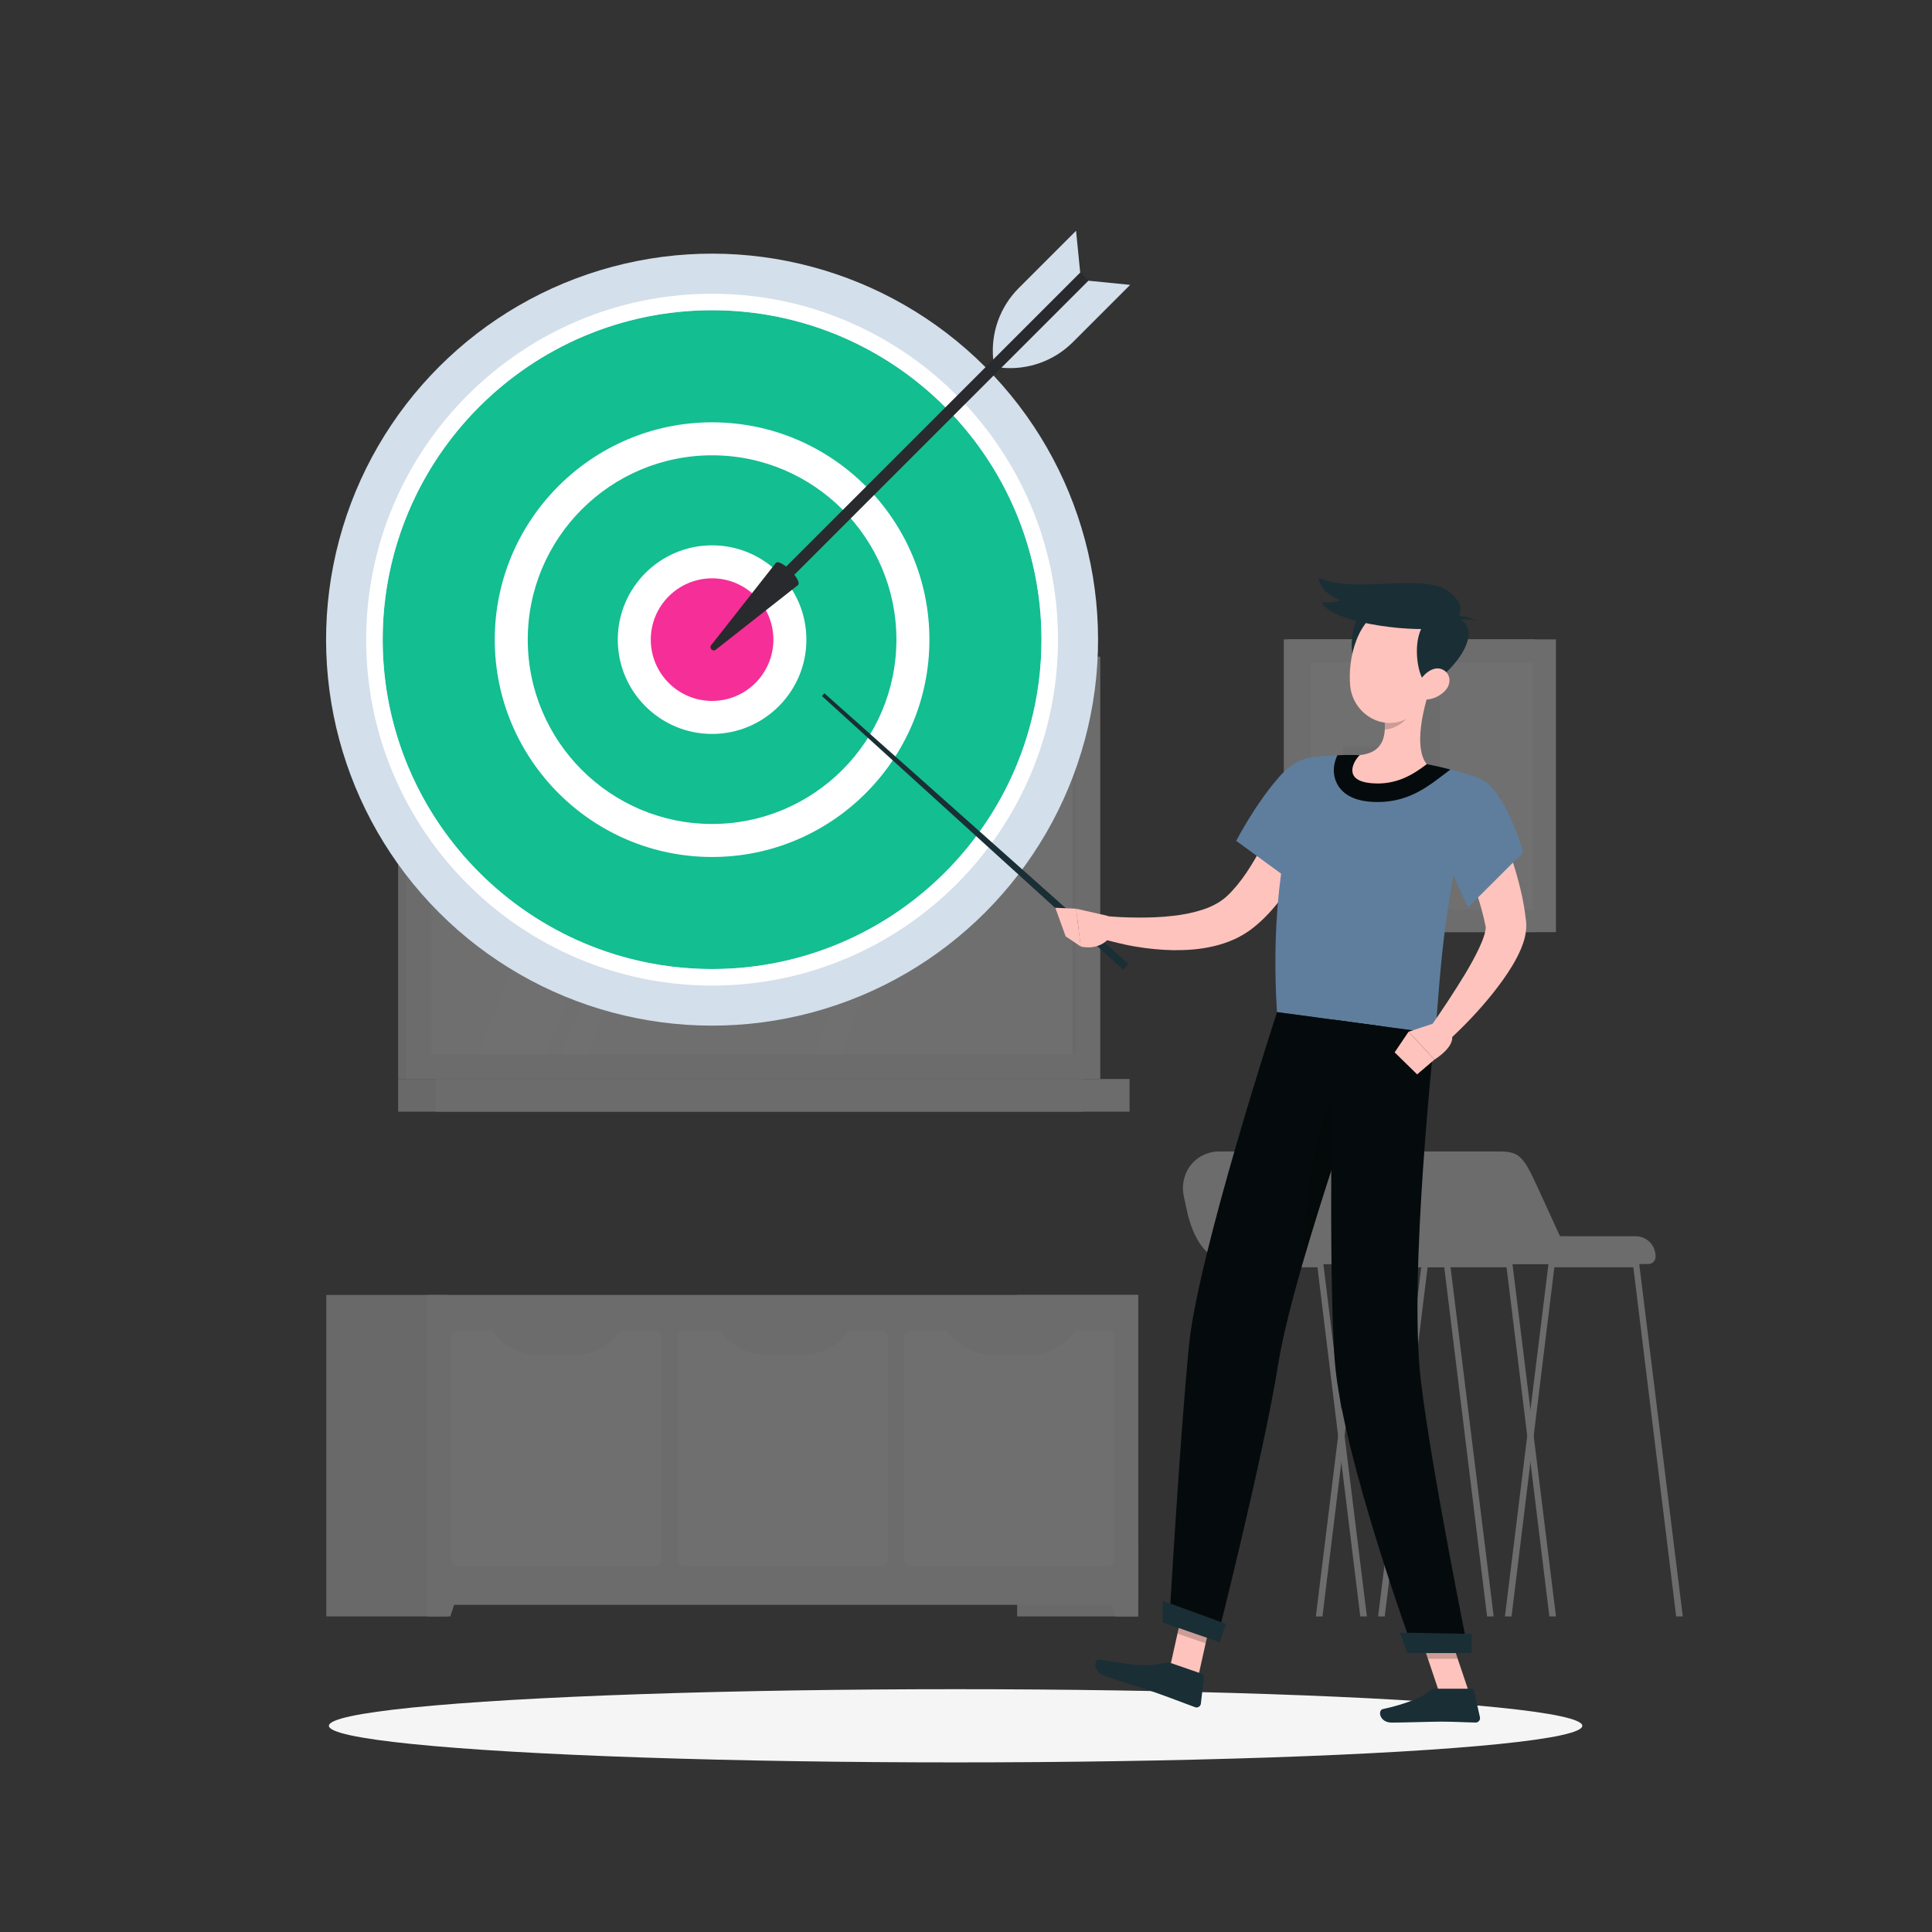 <?xml version="1.0" encoding="UTF-8"?>
<svg xmlns="http://www.w3.org/2000/svg" id="Layer_1" viewBox="0 0 1080 1080">
  <rect x="0" y="0" width="1080" height="1080" fill="#333333" stroke="none"/>
  <defs>
    <style>
      .cls-1 {
        fill: #5f7e9e;
      }

      .cls-2 {
        fill: #fafafa;
      }

      .cls-3 {
        fill: #292a2e;
      }

      .cls-4 {
        fill: #f0f0f0;
      }

      .cls-5 {
        opacity: .3;
      }

      .cls-6 {
        fill: #fff;
      }

      .cls-7 {
        fill: #f62e98;
      }

      .cls-8 {
        fill: #1a2e35;
      }

      .cls-9 {
        opacity: .2;
      }

      .cls-10 {
        fill: #e7e7e7;
      }

      .cls-11 {
        fill: #13be91;
      }

      .cls-12 {
        fill: #f5f5f5;
      }

      .cls-13 {
        fill: #d3dfea;
      }

      .cls-14 {
        fill: #050b0c;
      }

      .cls-15 {
        fill: #ffc3bd;
      }
    </style>
  </defs>
  <g class="cls-5">
    <g>
      <rect class="cls-10" x="222.55" y="367.1" width="382.67" height="236.07"></rect>
      <rect class="cls-4" x="227.14" y="367.1" width="387.91" height="236.07"></rect>
      <rect class="cls-10" x="222.55" y="603.17" width="382.67" height="18.27"></rect>
      <rect class="cls-4" x="243.52" y="603.17" width="387.91" height="18.27"></rect>
      <rect class="cls-2" x="316.83" y="304.94" width="208.55" height="360.38" transform="translate(906.24 64.04) rotate(90)"></rect>
      <polygon class="cls-6" points="267.36 589.41 348.15 380.86 386.28 380.86 305.5 589.41 267.36 589.41"></polygon>
      <polygon class="cls-6" points="313.69 589.41 394.47 380.86 409.34 380.86 328.56 589.41 313.69 589.41"></polygon>
      <polygon class="cls-6" points="455.03 589.41 535.81 380.86 550.68 380.86 469.89 589.41 455.03 589.41"></polygon>
      <rect class="cls-10" x="496.14" y="484.26" width="208.55" height="1.75" transform="translate(1085.55 -115.28) rotate(90)"></rect>
    </g>
    <g>
      <rect class="cls-10" x="568.59" y="723.88" width="67.68" height="179.71"></rect>
      <polygon class="cls-4" points="623.42 903.59 636.27 903.59 636.27 862.44 609.94 862.44 623.42 903.59"></polygon>
      <rect class="cls-10" x="182.41" y="723.88" width="67.68" height="179.71"></rect>
      <rect class="cls-4" x="238.87" y="723.88" width="397.4" height="173.21"></rect>
      <polygon class="cls-4" points="251.73 903.59 238.87 903.59 238.87 862.44 265.21 862.44 251.73 903.59"></polygon>
      <g>
        <path class="cls-2" d="M249.29,750.73h123.41c2.41,0,4.36,1.95,4.36,4.36v109.08c0,2.41-1.95,4.36-4.36,4.36h-123.41c-2.41,0-4.36-1.95-4.36-4.36v-109.08c0-2.41,1.95-4.36,4.36-4.36Z" transform="translate(-498.64 1120.62) rotate(-90)"></path>
        <path class="cls-4" d="M322.64,757.1h-23.31c-10.12,0-19.8-6.03-26.76-16.68h76.83c-6.96,10.65-16.64,16.68-26.76,16.68Z"></path>
      </g>
      <g>
        <path class="cls-2" d="M375.87,750.73h123.41c2.41,0,4.36,1.95,4.36,4.36v109.08c0,2.41-1.95,4.36-4.36,4.36h-123.41c-2.41,0-4.36-1.95-4.36-4.36v-109.08c0-2.41,1.95-4.36,4.36-4.36Z" transform="translate(-372.06 1247.2) rotate(-90)"></path>
        <path class="cls-4" d="M450.41,757.1h-23.31c-10.12,0-19.8-6.03-26.76-16.68h76.83c-6.96,10.65-16.64,16.68-26.76,16.68Z"></path>
      </g>
      <g>
        <path class="cls-2" d="M502.45,750.73h123.41c2.41,0,4.36,1.95,4.36,4.36v109.08c0,2.41-1.95,4.36-4.36,4.36h-123.41c-2.41,0-4.36-1.95-4.36-4.36v-109.08c0-2.41,1.95-4.36,4.36-4.36Z" transform="translate(-245.47 1373.79) rotate(-90)"></path>
        <path class="cls-4" d="M577,757.1h-23.31c-10.12,0-19.8-6.03-26.76-16.68h76.83c-6.96,10.65-16.64,16.68-26.76,16.68Z"></path>
      </g>
    </g>
    <g>
      <path class="cls-4" d="M916.28,706.25c-.17-.84-.91-1.44-1.77-1.44h-47.11c-.85,0-1.6.6-1.76,1.44l-24.38,197.34h3.7l23.93-195.16h44.16l23.93,195.16h3.7l-24.38-197.34Z"></path>
      <path class="cls-4" d="M845.41,706.25c-.17-.84-.92-1.44-1.77-1.44h-47.11c-.87,0-1.6.6-1.77,1.44l-24.38,197.34h3.7l23.94-195.16h44.15l23.93,195.16h3.7l-24.37-197.34Z"></path>
      <path class="cls-4" d="M879.21,706.62h-81.13c-15.49,0-24.07-10.53-28.45-27.88l-2.16-9.92c-1.77-8.15,1.26-16.8,8.13-21.52,3.33-2.29,7.37-3.63,11.72-3.63h50.86c10.54,0,13.32,2.51,20.59,18.38,7.28,15.87,20.43,44.57,20.43,44.57Z"></path>
      <path class="cls-4" d="M834.96,691.07h79.4c6.13,0,11.11,4.98,11.11,11.11v.38c0,2.24-1.82,4.05-4.05,4.05h-86.46v-15.55h0Z"></path>
    </g>
    <g>
      <path class="cls-4" d="M810.58,706.25c-.17-.84-.91-1.44-1.77-1.44h-47.11c-.85,0-1.6.6-1.76,1.44l-24.38,197.34h3.7l23.93-195.16h44.16l23.93,195.16h3.7l-24.38-197.34Z"></path>
      <path class="cls-4" d="M739.7,706.25c-.17-.84-.92-1.44-1.77-1.44h-47.11c-.87,0-1.6.6-1.77,1.44l-24.38,197.34h3.7l23.94-195.16h44.15l23.93,195.16h3.7l-24.37-197.34Z"></path>
      <path class="cls-4" d="M773.51,706.62h-81.13c-15.49,0-24.07-10.53-28.45-27.88l-2.16-9.92c-1.77-8.15,1.26-16.8,8.13-21.52,3.33-2.29,7.37-3.63,11.72-3.63h50.86c10.54,0,13.32,2.51,20.59,18.38,7.28,15.87,20.43,44.57,20.43,44.57Z"></path>
      <path class="cls-4" d="M729.26,691.07h79.4c6.13,0,11.11,4.98,11.11,11.11v.38c0,2.24-1.82,4.05-4.05,4.05h-86.46v-15.55h0Z"></path>
    </g>
    <g>
      <rect class="cls-4" x="717.64" y="357.41" width="140.34" height="163.66"></rect>
      <rect class="cls-12" x="719.75" y="357.41" width="150.02" height="163.66"></rect>
      <rect class="cls-6" x="725.83" y="377.12" width="137.87" height="124.23" transform="translate(1234 -355.53) rotate(90)"></rect>
      <g>
        <rect class="cls-10" x="784.77" y="429.17" width="19.99" height="62.07" transform="translate(1589.53 920.4) rotate(180)"></rect>
        <g>
          <rect class="cls-10" x="818.76" y="462.18" width="19.99" height="29.06" transform="translate(1657.5 953.41) rotate(180)"></rect>
          <rect class="cls-4" x="818.76" y="444.46" width="19.99" height="17.72" transform="translate(1657.5 906.64) rotate(180)"></rect>
        </g>
        <rect class="cls-4" x="784.77" y="391.32" width="19.99" height="37.85" transform="translate(1589.53 820.49) rotate(180)"></rect>
        <rect class="cls-10" x="750.78" y="440.47" width="19.99" height="50.77" transform="translate(1521.56 931.7) rotate(180)"></rect>
        <rect class="cls-4" x="750.78" y="417.2" width="19.99" height="23.27" transform="translate(1521.56 857.67) rotate(180)"></rect>
      </g>
    </g>
  </g>
  <ellipse id="_x3C_Path_x3E_" class="cls-12" cx="534.19" cy="964.73" rx="350.33" ry="20.46"></ellipse>
  <g>
    <g>
      <circle class="cls-13" cx="398.06" cy="357.56" r="215.77" transform="translate(-136.25 386.2) rotate(-45)"></circle>
      <g>
        <circle class="cls-11" cx="398.06" cy="357.56" r="184.15"></circle>
        <path class="cls-6" d="M398.06,550.94c-106.63,0-193.37-86.75-193.37-193.37s86.75-193.37,193.37-193.37,193.37,86.75,193.37,193.37-86.75,193.37-193.37,193.37ZM398.06,173.41c-101.54,0-184.15,82.61-184.15,184.15s82.61,184.15,184.15,184.15,184.15-82.61,184.15-184.15-82.61-184.15-184.15-184.15Z"></path>
      </g>
      <g>
        <circle class="cls-11" cx="398.06" cy="357.56" r="112.27" transform="translate(-136.25 386.2) rotate(-45)"></circle>
        <path class="cls-6" d="M398.06,479.06c-66.99,0-121.49-54.5-121.49-121.49s54.5-121.49,121.49-121.49,121.49,54.5,121.49,121.49-54.5,121.49-121.49,121.49ZM398.06,254.52c-56.82,0-103.04,46.22-103.04,103.04s46.23,103.04,103.04,103.04,103.04-46.23,103.04-103.04-46.23-103.04-103.04-103.04Z"></path>
      </g>
      <g>
        <circle class="cls-7" cx="398.06" cy="357.56" r="43.5" transform="translate(-41.39 662.82) rotate(-76.72)"></circle>
        <path class="cls-6" d="M398.06,410.28c-29.07,0-52.72-23.65-52.72-52.72s23.65-52.72,52.72-52.72,52.72,23.65,52.72,52.72-23.65,52.72-52.72,52.72ZM398.06,323.29c-18.9,0-34.27,15.37-34.27,34.27s15.37,34.27,34.27,34.27,34.27-15.37,34.27-34.27-15.37-34.27-34.27-34.27Z"></path>
      </g>
    </g>
    <g>
      <rect class="cls-3" x="516.25" y="118.6" width="6.48" height="245.34" transform="translate(716.23 779.21) rotate(-135)"></rect>
      <path class="cls-3" d="M433.7,314.67c2.63-2.63,15.02,9.76,12.39,12.39l-45.96,36.13c-1.7,1.33-3.9-.87-2.56-2.56l36.13-45.96Z"></path>
      <path class="cls-13" d="M608.42,156.92l23.34,2.32-32.04,32.04c-10.5,10.5-25.15,15.73-39.92,14.26h0l48.62-48.62Z"></path>
      <path class="cls-13" d="M603.84,152.34l-2.32-23.34-32.04,32.04c-10.5,10.5-15.73,25.15-14.26,39.92h0l48.62-48.62Z"></path>
    </g>
  </g>
  <g>
    <g>
      <polygon class="cls-15" points="669.87 937 654.14 931.55 662.56 893.67 678.3 899.11 669.87 937"></polygon>
      <polygon class="cls-9" points="662.57 893.68 658.22 913.21 673.96 918.65 678.31 899.13 662.57 893.68"></polygon>
    </g>
    <g>
      <polygon class="cls-15" points="821.15 945.94 804.5 945.94 791.53 907.38 808.18 907.38 821.15 945.94"></polygon>
      <polygon class="cls-9" points="808.19 907.39 791.53 907.39 798.23 927.26 814.88 927.26 808.19 907.39"></polygon>
    </g>
    <path class="cls-8" d="M802.28,944.01h20.3c.68,0,1.27.47,1.42,1.14l3.29,14.8c.34,1.54-.87,2.99-2.44,2.96-6.53-.11-11.3-.5-19.52-.5-5.06,0-20.32.53-27.31.53s-7.9-6.91-5.04-7.54c12.83-2.81,22.5-6.68,26.6-10.37.74-.67,1.71-1.02,2.7-1.02Z"></path>
    <path class="cls-8" d="M654.88,929.77l17.18,5.95c.64.22,1.05.86.97,1.54l-1.73,15.06c-.18,1.56-1.76,2.55-3.23,2.02-6.16-2.25-14.99-5.71-22.78-8.41-9.11-3.15-17.15-5.38-27.83-9.08-6.46-2.24-5.99-9.39-3.08-9.04,13.24,1.57,23.39,4.76,36.3,1.88,1.4-.31,2.86-.38,4.21.09Z"></path>
    <polygon class="cls-8" points="460.83 387.54 630.77 538.81 627.85 542.05 459.45 389.08 460.83 387.54"></polygon>
    <g>
      <path class="cls-15" d="M745.36,445.4c-1.21,3.61-2.37,6.74-3.7,10.02-1.3,3.24-2.65,6.45-4.07,9.64-2.84,6.38-5.97,12.65-9.44,18.81-3.49,6.16-7.29,12.24-11.74,18.09-4.42,5.86-9.44,11.57-15.84,16.64l-2.49,1.85c-.86.61-1.82,1.19-2.72,1.77-1.85,1.1-3.73,2.13-5.63,2.95-3.8,1.68-7.63,2.93-11.41,3.79-7.57,1.79-14.99,2.24-22.2,2.2-7.22-.12-14.27-.83-21.18-1.99-3.46-.56-6.87-1.32-10.26-2.12-3.43-.81-6.68-1.68-10.2-2.84l2.78-12.19c3.01.26,6.34.5,9.52.67,3.22.17,6.44.2,9.63.24,6.39.01,12.72-.2,18.85-.92,6.12-.64,12.05-1.85,17.37-3.61,2.67-.87,5.12-1.98,7.32-3.22,1.13-.58,2.13-1.27,3.1-1.95.46-.37.92-.68,1.4-1.07l1.44-1.24c3.83-3.55,7.51-8.12,10.88-13.09,3.35-5,6.47-10.38,9.37-15.94,2.9-5.57,5.62-11.32,8.19-17.16,1.3-2.91,2.55-5.86,3.74-8.81,1.16-2.92,2.41-6.02,3.41-8.71l23.87,8.18Z"></path>
      <path class="cls-1" d="M752.11,437.21c3.57,15.51-25.11,59.11-25.11,59.11l-35.94-26.28s10.62-20.65,24.28-36.06c14.03-15.82,32.85-13.79,36.77,3.24Z"></path>
      <path class="cls-15" d="M619.3,511.99l-17.76-4.02,2.58,21.11s11.18,3.31,17.66-6.93l-2.49-10.16Z"></path>
      <polygon class="cls-15" points="589.94 507.46 595.7 523.42 604.12 529.08 601.54 507.97 589.94 507.46"></polygon>
    </g>
    <path class="cls-1" d="M826.6,434.9c-21.68,62.06-22.07,129.29-24.5,142.76-12.94-1.72-61.69-8.3-88.26-11.89-5.97-95.29,20.2-142.51,20.2-142.51,0,0,5.77-.77,13.57-1.1,2.45-.1,5.08-.17,7.82-.15,1.51,0,3.05.04,4.6.1,10.04.44,26.32,3.01,37.52,5.06,2.34.44,4.73.93,7.03,1.45,2.14.5,4.23,1.02,6.2,1.53,8.94,2.34,15.81,4.73,15.81,4.73Z"></path>
    <path class="cls-14" d="M810.8,430.17l-6.97,5.27c-8.86,6.7-19.04,12.9-33.67,12.9-1.66,0-3.36-.08-5.06-.25-12.11-1.2-16.74-7.09-18.5-11.84-1.8-4.87-1-9.81,1.02-14.08,2.45-.1,5.08-.17,7.82-.15,1.51,0,3.05.04,4.6.1,10.04.44,26.32,3.01,37.52,5.06,2.34.44,4.73.93,7.03,1.45,2.14.5,4.23,1.02,6.2,1.53Z"></path>
    <g>
      <path class="cls-15" d="M799.53,384.43c-3.99,11.75-9.34,33.55-1.98,42.75-7.44,5.64-17.03,12.02-31.44,10.59-14.4-1.43-10.57-10.95-6.08-15.64,13.89-1.4,14.89-11.43,13.81-21.13l25.68-16.56Z"></path>
      <path class="cls-9" d="M789.06,391.19l-15.2,9.79c.26,2.3.4,4.61.26,6.82,5.24-.05,13.07-4.74,14.34-10.05.63-2.65.87-5.24.6-6.55Z"></path>
    </g>
    <path class="cls-8" d="M768.98,337.25c-12.9-1.05-17.37,30.01-9.32,35.96,8.05,5.96,33.47-34,9.32-35.96Z"></path>
    <path class="cls-15" d="M803.42,366.46c-3.21,16.21-4.26,25.86-13.65,33.14-14.12,10.95-33.29.74-34.99-16.1-1.53-15.16,3.97-39.12,20.85-43.47,16.63-4.28,30.99,10.22,27.79,26.43Z"></path>
    <path class="cls-8" d="M800.12,382.32c-8,4.98-15.68-39.3,6.48-38.25,27.18,1.28,10.49,27.69-6.48,38.25Z"></path>
    <path class="cls-8" d="M807.03,350.39c-11.86,3.85-62.04-1.23-68.26-13.66,3.13.29,8.22,0,10.54-1.32,0,0-10.63-2.89-12.32-12.61,18.8,9.6,58.47-2.89,72.67,7.75,11.73,8.8,6.55,16.86-2.64,19.84Z"></path>
    <path class="cls-8" d="M812.76,346.26s-.69-4.81,13.28.71c-11.54-2.09-12.89,1.39-12.89,1.39l-.38-2.09Z"></path>
    <path class="cls-15" d="M808.37,385.47c-2.83,3.45-6.98,5.26-10.63,5.57-5.49.45-7.2-4.71-4.8-9.34,2.15-4.17,7.61-9.44,12.7-7.73,5.02,1.69,5.96,7.56,2.73,11.5Z"></path>
    <path class="cls-14" d="M653.58,907.53l26.65,9.21s26.1-102.86,34.28-154.09c2.49-15.59,8.04-37.16,14.76-60.19,8.48-29.02,18.78-60.33,27.15-84.83,8.82-25.8,15.45-44.04,15.45-44.04l-58.02-7.82s-44.2,135.51-49.18,186.09c-5.19,52.58-11.08,155.67-11.08,155.67Z"></path>
    <path class="cls-9" d="M729.27,702.45c8.48-29.02,18.78-60.33,27.15-84.83l-5.21-13.41c-15.56,16.25-22.88,69.17-21.94,98.24Z"></path>
    <path class="cls-14" d="M745.15,569.99s-2.87,142.66,1.04,191.29c4.28,53.25,44.2,162.13,44.2,162.13h30.5s-20.35-99.66-26.59-151.37c-7.11-58.91,7.8-194.37,7.8-194.37l-56.95-7.68Z"></path>
    <polygon class="cls-8" points="786.74 924.07 822.65 924.07 822.65 913.35 782.51 912.65 786.74 924.07"></polygon>
    <polygon class="cls-8" points="650.02 906.99 681.77 917.98 685.32 907.72 650.02 894.9 650.02 906.99"></polygon>
    <g>
      <path class="cls-15" d="M829.74,444.42c1.62,2.99,2.97,5.66,4.31,8.53,1.34,2.82,2.62,5.65,3.87,8.5,2.46,5.72,4.73,11.54,6.74,17.48,2.07,5.92,3.8,12.02,5.31,18.24l1.07,4.7.87,4.79c.31,1.58.5,3.23.72,4.87l.32,2.45.08.61.1,1.02c.07.78.07,1.47.07,2.18-.18,5.48-1.58,9.17-2.97,12.63-1.43,3.41-3.06,6.4-4.75,9.26-3.4,5.68-7.16,10.76-11.04,15.66-7.81,9.76-16.22,18.53-25.37,26.89l-9.3-8.35c6.65-9.61,13.25-19.53,19.19-29.35,2.96-4.92,5.72-9.9,7.98-14.76,1.12-2.41,2.11-4.82,2.77-7.02.66-2.14.98-4.28.82-4.82-.02-.04-.02-.1-.05-.06-.02-.04.02.13-.03-.09l-.11-.49-.43-1.97c-.29-1.32-.53-2.62-.92-3.95l-1.04-3.97-1.18-3.99c-1.66-5.32-3.51-10.64-5.58-15.95-2.09-5.29-4.27-10.58-6.6-15.83-1.15-2.63-2.32-5.25-3.54-7.84l-3.62-7.57,22.31-11.81Z"></path>
      <path class="cls-1" d="M826.6,434.9c14.88,5.66,24.86,41.61,24.86,41.61l-30.74,30.69s-13.28-26.61-18.64-46.47c-5.84-21.64,6.49-32.69,24.51-25.84Z"></path>
      <path class="cls-15" d="M803.43,571.44l-16.05,5.31,14.49,15.56s12.66-7.55,9.4-14.71l-7.85-6.17Z"></path>
      <polygon class="cls-15" points="779.61 588.28 792.19 600.58 801.88 592.32 787.39 576.75 779.61 588.28"></polygon>
    </g>
  </g>
</svg>
